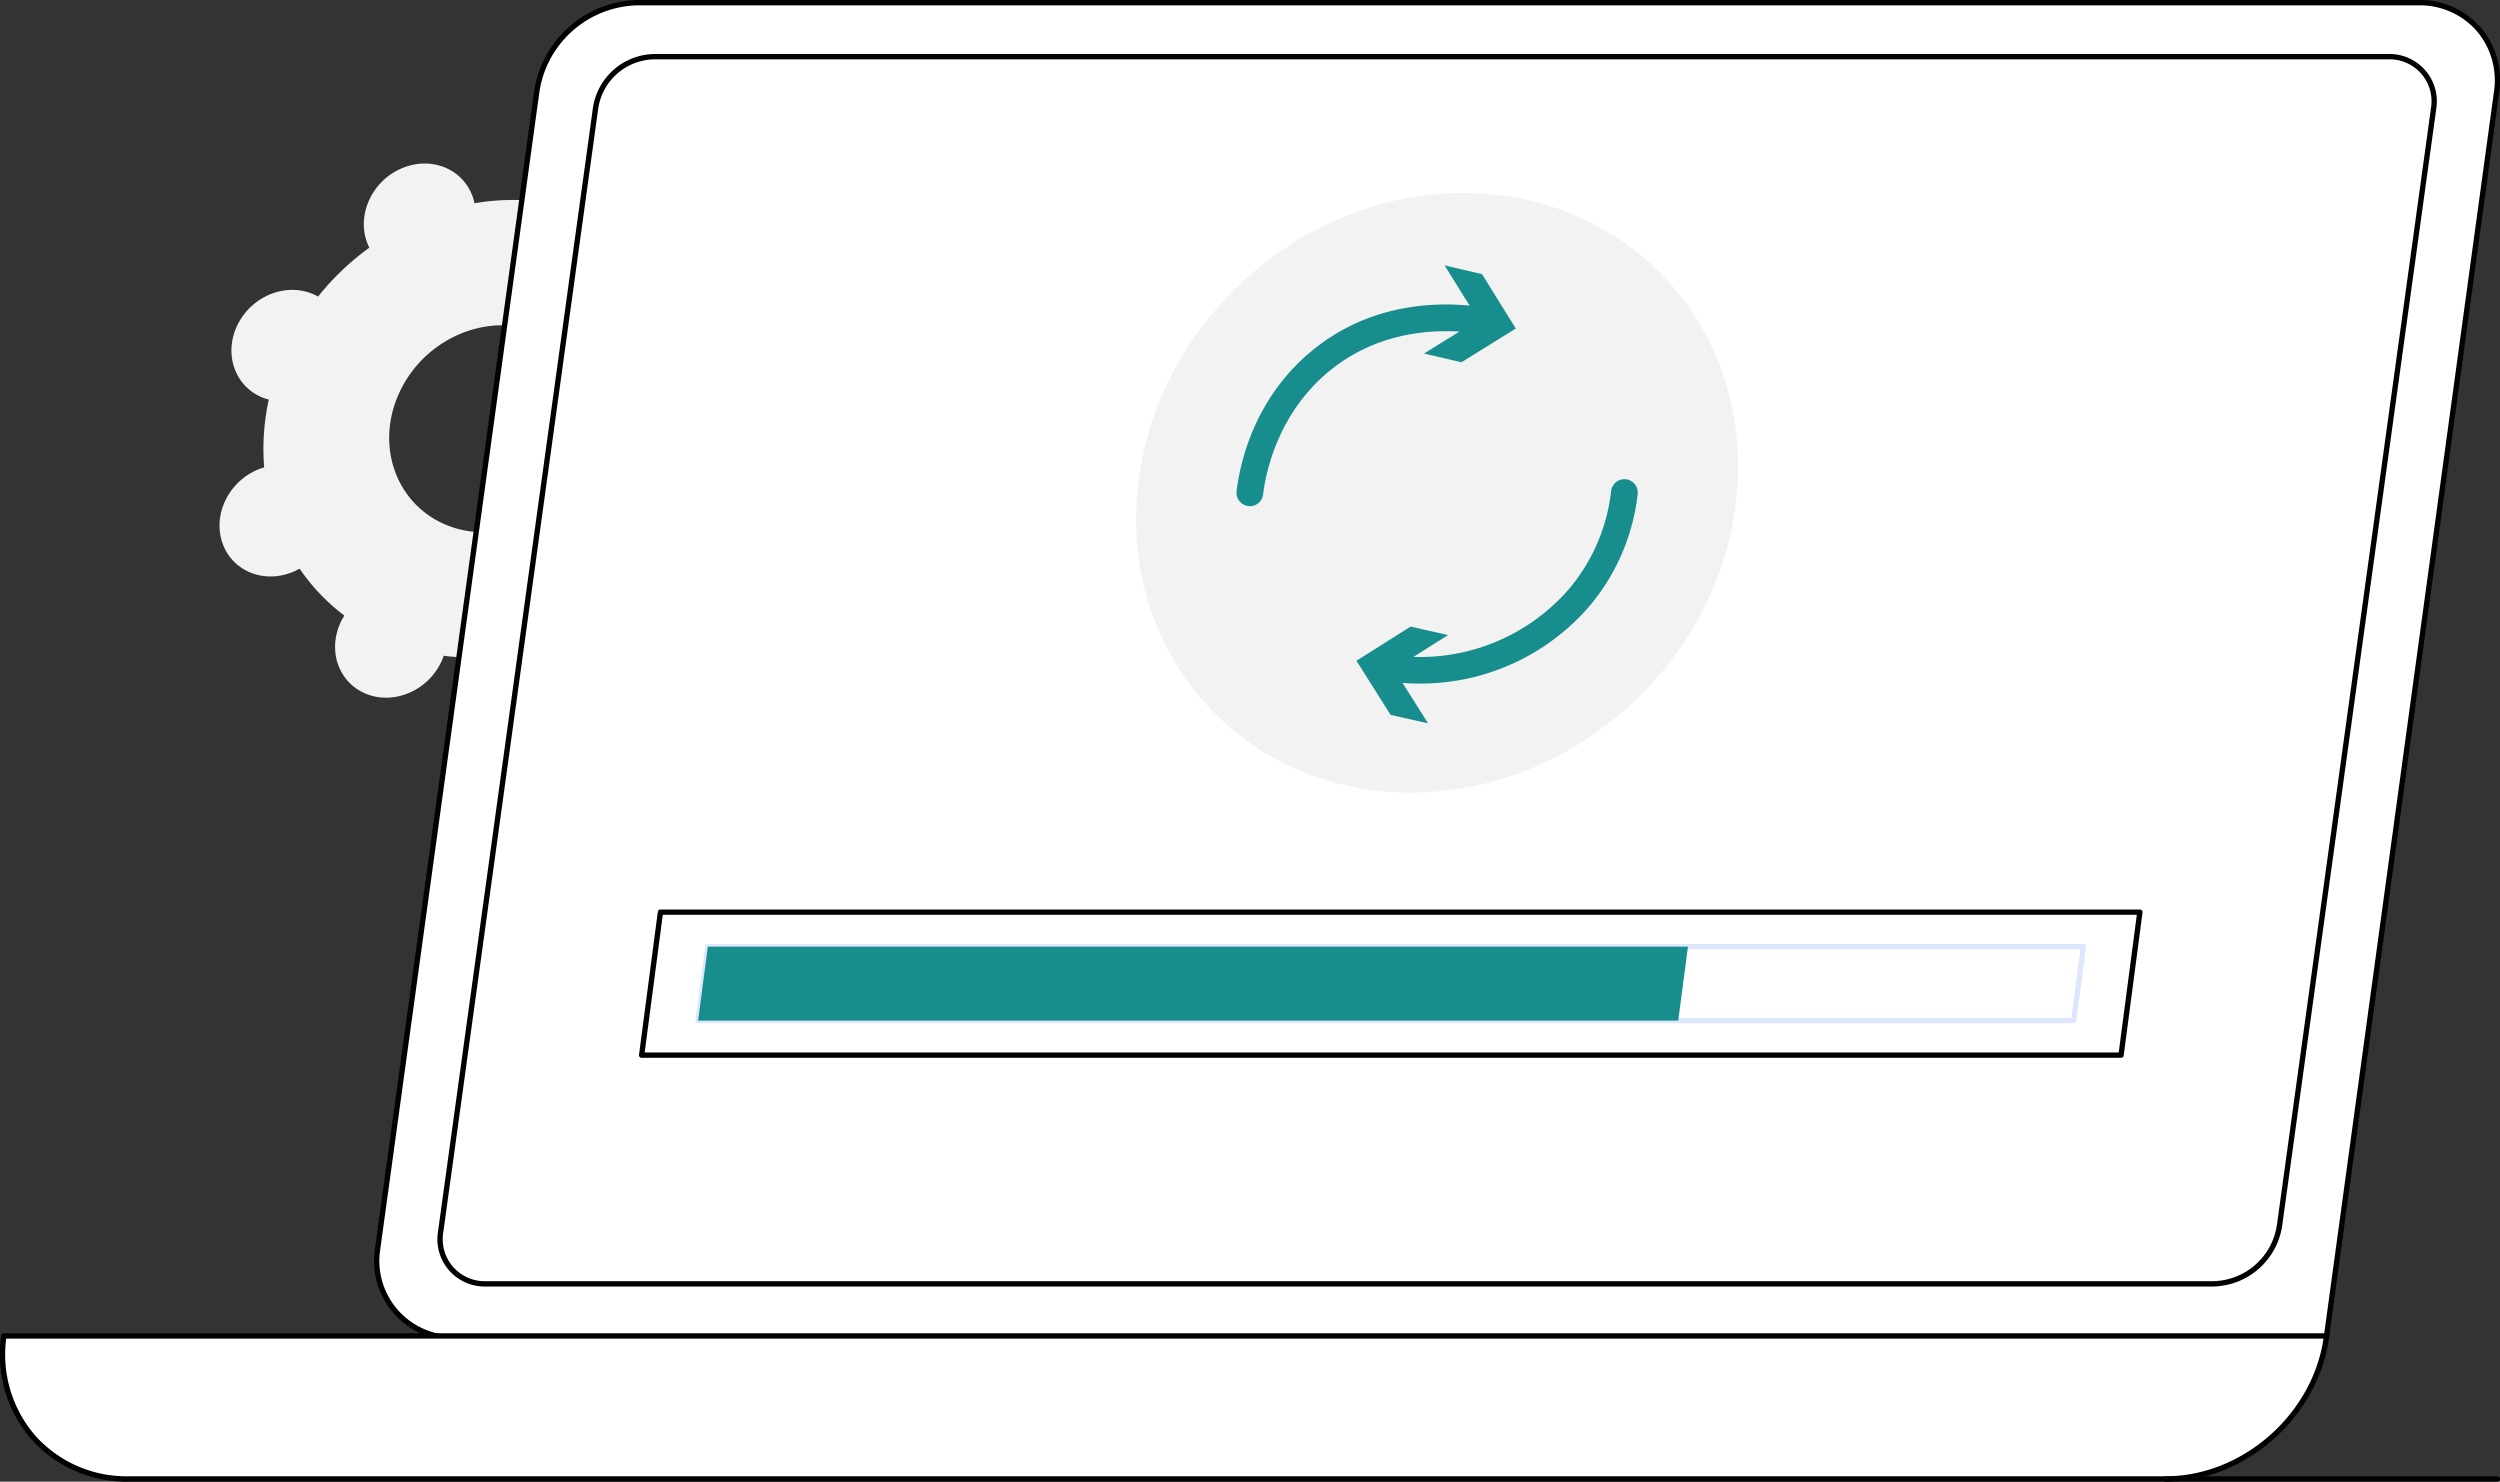 <svg id="Illustration10" xmlns="http://www.w3.org/2000/svg" xmlns:xlink="http://www.w3.org/1999/xlink" width="417.602" height="247.496" viewBox="0 0 417.602 247.496">
  <rect x="0" y="0" width="417.602" height="247.496" fill="#333333" stroke="none"/>
  <defs>
    <clipPath id="clip-path">
      <rect id="Rectangle_326" data-name="Rectangle 326" width="417.602" height="247.496" fill="none"/>
    </clipPath>
  </defs>
  <g id="Group_342" data-name="Group 342" clip-path="url(#clip-path)">
    <path id="Path_7540" data-name="Path 7540" d="M73.684,110.616a10.161,10.161,0,0,0,.436-1.08,38.175,38.175,0,0,0,11.343-.235,8.78,8.78,0,0,0,.29,1.064c1.647,4.708,6.946,6.849,11.834,4.784s7.517-7.556,5.87-12.264a8.275,8.275,0,0,0-.433-1,43.32,43.32,0,0,0,8.565-8.176,8.425,8.425,0,0,0,.982.48c4.621,1.868,10.226-.5,12.518-5.289s.405-10.186-4.217-12.054a8.662,8.662,0,0,0-1.049-.34,38.227,38.227,0,0,0,.771-11.327,10.248,10.248,0,0,0,1.1-.385c4.888-2.066,7.517-7.557,5.87-12.264s-6.945-6.849-11.834-4.783a10.267,10.267,0,0,0-1.05.523,33.254,33.254,0,0,0-7.477-7.843,10.4,10.4,0,0,0,.572-1.025c2.292-4.789.4-10.186-4.217-12.054s-10.226.5-12.519,5.289a10.232,10.232,0,0,0-.436,1.079,38.142,38.142,0,0,0-11.343.236,8.732,8.732,0,0,0-.29-1.064c-1.647-4.708-6.945-6.849-11.834-4.784s-7.517,7.556-5.87,12.264a8.675,8.675,0,0,0,.433,1,43.347,43.347,0,0,0-8.565,8.176,8.434,8.434,0,0,0-.982-.481c-4.621-1.868-10.226.5-12.518,5.29s-.4,10.186,4.217,12.054a8.662,8.662,0,0,0,1.049.34,38.226,38.226,0,0,0-.77,11.327,10.172,10.172,0,0,0-1.1.385c-4.889,2.066-7.517,7.556-5.87,12.264s6.945,6.849,11.833,4.783a10.165,10.165,0,0,0,1.05-.523,33.254,33.254,0,0,0,7.477,7.843,10.39,10.39,0,0,0-.571,1.025c-2.293,4.789-.405,10.186,4.217,12.054s10.226-.5,12.518-5.289M66.821,65.343c4.257-8.894,14.665-13.292,23.248-9.823S102.157,69.012,97.9,77.906,83.235,91.2,74.652,87.728,62.564,74.237,66.821,65.343" fill="#f2f2f2"/>
    <path id="Path_7541" data-name="Path 7541" d="M403.952.446H106.477A17.41,17.41,0,0,0,89.658,15.319L63.078,208.6a12.875,12.875,0,0,0,13.085,14.874H388.59L417.037,15.319A12.874,12.874,0,0,0,403.952.446" fill="#fff"/>
    <path id="Path_7542" data-name="Path 7542" d="M388.589,223.924H76.162a13.319,13.319,0,0,1-13.526-15.375l26.58-193.29A17.889,17.889,0,0,1,106.478,0H403.952A13.549,13.549,0,0,1,414.3,4.494a13.614,13.614,0,0,1,3.179,10.881L389.031,223.538a.446.446,0,0,1-.442.386M106.478.892A16.975,16.975,0,0,0,90.1,15.375L63.52,208.665a12.428,12.428,0,0,0,12.642,14.367H388.2L416.6,15.259a12.733,12.733,0,0,0-2.964-10.175A12.669,12.669,0,0,0,403.952.892Z" fill="#010101"/>
    <path id="Path_7543" data-name="Path 7543" d="M369.735,214.9H81.168a7.9,7.9,0,0,1-8.014-9.108L99.043,18.014a10.543,10.543,0,0,1,10.174-8.991H398.946a7.9,7.9,0,0,1,8.015,9.107L381.217,204.752A11.9,11.9,0,0,1,369.735,214.9M109.217,9.915a9.629,9.629,0,0,0-9.29,8.215L74.038,205.909a7.006,7.006,0,0,0,7.13,8.1H369.735a10.985,10.985,0,0,0,10.6-9.373L406.077,18.014a7,7,0,0,0-7.131-8.1Z" fill="#010101"/>
    <path id="Path_7544" data-name="Path 7544" d="M361.735,247.05H21.532c-13.2,0-22.551-10.7-20.895-23.9H388.63c-1.657,13.2-13.7,23.9-26.9,23.9" fill="#fff"/>
    <path id="Path_7545" data-name="Path 7545" d="M361.735,247.5H21.532a21.333,21.333,0,0,1-16.293-7.083A21.658,21.658,0,0,1,.195,223.1a.446.446,0,0,1,.442-.39H388.63a.446.446,0,0,1,.442.5C387.391,236.6,375.128,247.5,361.735,247.5M1.034,223.6a20.719,20.719,0,0,0,4.874,16.222A20.454,20.454,0,0,0,21.532,246.6h340.2c12.791,0,24.518-10.273,26.384-23Z" fill="#010101"/>
    <path id="Path_7546" data-name="Path 7546" d="M290.135,82.316c2.42-27.657-18.039-50.078-45.7-50.078S192.4,54.659,189.979,82.316s18.04,50.078,45.7,50.078,52.039-22.421,54.459-50.078" fill="#f2f2f2"/>
    <path id="Path_7547" data-name="Path 7547" d="M237.114,114.186a37.85,37.85,0,0,1-5.915-.464,2.229,2.229,0,1,1,.695-4.4A32.971,32.971,0,0,0,262,98.487a30.7,30.7,0,0,0,7.125-16.446,2.23,2.23,0,1,1,4.425.551,35.073,35.073,0,0,1-8.159,18.791,37.239,37.239,0,0,1-28.277,12.8" fill="#188d8e"/>
    <path id="Path_7548" data-name="Path 7548" d="M241.881,106.082l-9.045,5.706,5.711,9.042-6.261-1.415-5.707-9.041,9.041-5.707Z" fill="#188d8e"/>
    <path id="Path_7549" data-name="Path 7549" d="M208.779,84.546a2.314,2.314,0,0,1-.262-.015,2.23,2.23,0,0,1-1.955-2.474c.533-4.548,2.906-16,13.418-24.13,10.485-8.1,22.448-7.527,28.645-6.462a2.23,2.23,0,1,1-.756,4.4c-5.474-.941-16.026-1.466-25.162,5.6-9.43,7.29-11.352,18.008-11.716,21.12a2.229,2.229,0,0,1-2.212,1.97" fill="#188d8e"/>
    <path id="Path_7550" data-name="Path 7550" d="M237.866,59.055l9.087-5.64-5.645-9.083,6.251,1.461,5.64,9.083-9.082,5.64Z" fill="#188d8e"/>
    <path id="Path_7551" data-name="Path 7551" d="M354.3,176.249H107.18l3.143-23.886H357.446Z" fill="#fff"/>
    <path id="Path_7552" data-name="Path 7552" d="M354.3,176.7H107.18a.446.446,0,0,1-.442-.5l3.143-23.887a.445.445,0,0,1,.442-.387H357.446a.446.446,0,0,1,.442.5l-3.143,23.886a.446.446,0,0,1-.442.388M107.689,175.8H353.912l3.025-22.995H110.714Z" fill="#010101"/>
    <path id="Path_7553" data-name="Path 7553" d="M346.389,170.928H116.612a.446.446,0,0,1-.442-.5l1.626-12.352a.446.446,0,0,1,.442-.387H348.014a.445.445,0,0,1,.442.5l-1.625,12.352a.446.446,0,0,1-.442.388m-229.268-.893H346l1.508-11.459H118.629Z" fill="#dde6fb"/>
    <path id="Path_7554" data-name="Path 7554" d="M116.612,170.482l1.625-12.351H281.958l-1.625,12.351Z" fill="#188d8e"/>
    <path id="Path_7555" data-name="Path 7555" d="M417.155,247.5H361.736a.446.446,0,0,1,0-.892h55.419a.446.446,0,1,1,0,.892" fill="#010101"/>
  </g>
</svg>
